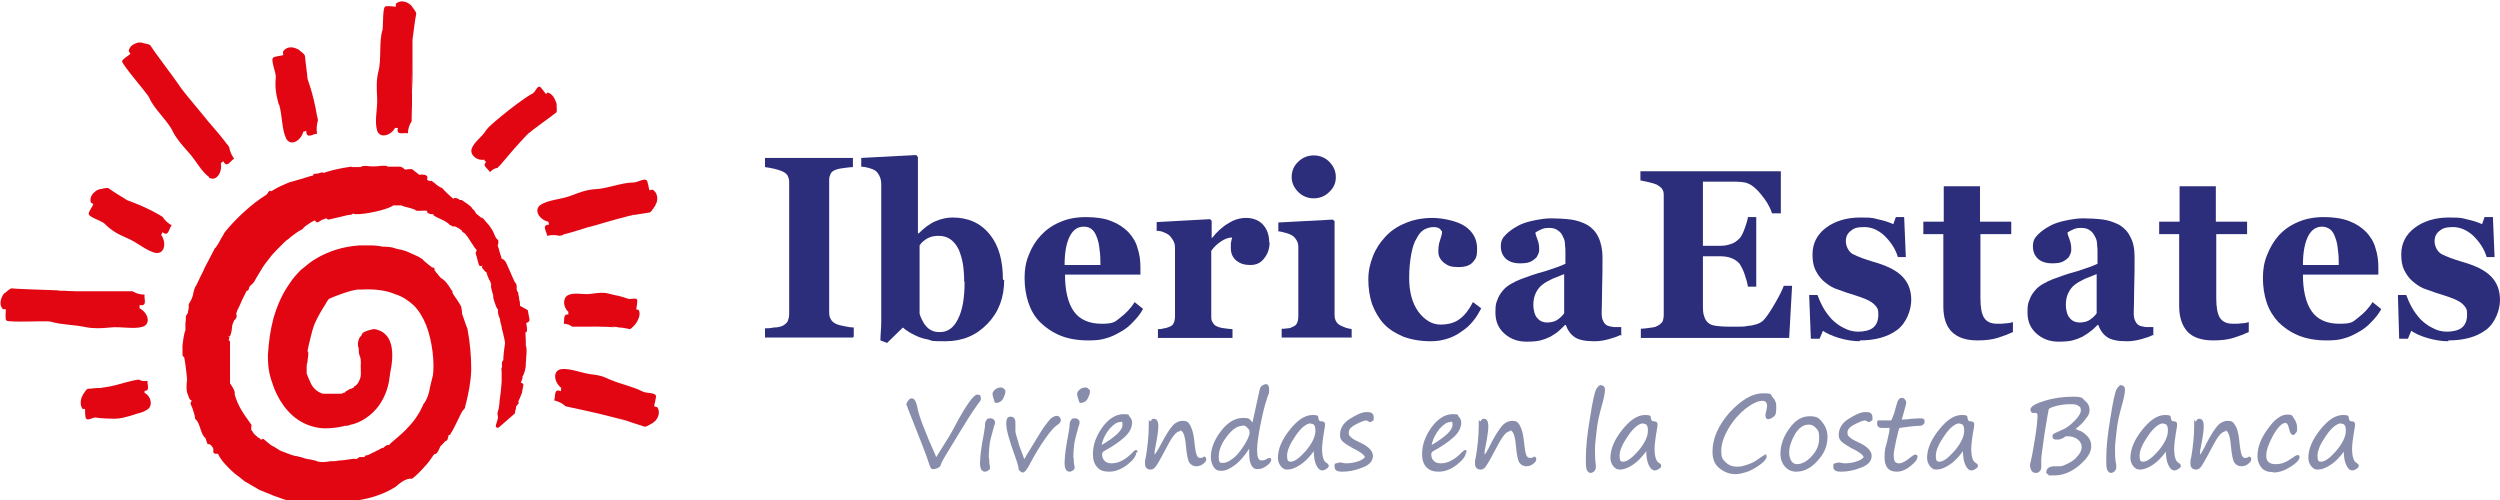 <?xml version="1.0" encoding="UTF-8"?>
<svg id="Laag_1" data-name="Laag 1" xmlns="http://www.w3.org/2000/svg" version="1.1" viewBox="0 0 600 120">
  <defs>
    <style>
      .cls-1 {
        fill: #2c2d7b;
      }

      .cls-1, .cls-2, .cls-3 {
        stroke-width: 0px;
      }

      .cls-2 {
        fill: #898dac;
      }

      .cls-3 {
        fill: #e20613;
      }
    </style>
  </defs>
  <path class="cls-1" d="M204.7,81h-21.1v-2.2c.5,0,1.2,0,2.1-.2.9,0,1.6-.2,1.9-.3.7-.3,1.1-.7,1.4-1.1.2-.5.4-1,.4-1.8v-31.7c0-.6-.1-.9-.3-1.4s-.7-.9-1.4-1.2c-.4-.2-1.1-.4-1.9-.6-.8-.2-1.6-.3-2.2-.4v-2.2h21.1v2.2c-.5,0-1.2.1-2,.2-.8.1-1.5.2-2,.4-.7.2-1.2.6-1.4,1.1-.2.5-.3.8-.3,1.5v31.6c0,.7.1,1.3.4,1.7.2.5.7.9,1.4,1.2.4.2,1,.3,1.9.5.9.2,1.6.3,2.2.3v2.2Z"/>
  <path class="cls-1" d="M241,67.2c0,4.2-1.3,7.7-4,10.5-2.7,2.8-6,4.2-10.1,4.2s-2.9-.1-4.1-.4c-1.1-.2-2.1-.5-2.9-.9-.8-.4-1.5-.7-2-1.1-.5-.3-.9-.6-1.2-.9l-3.8,3.7-1.6-.6c0-1.4.2-2.9.2-4.5,0-1.6,0-3.8,0-6.5v-26.4c0-.7-.1-1.4-.4-2-.3-.6-.6-1.1-1.1-1.4-.3-.2-.8-.4-1.5-.6-.7-.2-1.3-.3-1.8-.3v-2.1l13.2-.7.4.5v18.3h.2c1.3-1.3,2.6-2.3,4-2.9,1.4-.6,2.8-.9,4.1-.9,3.7,0,6.7,1.3,8.9,4,2.2,2.7,3.2,6.3,3.2,10.9ZM231.4,67.5c0-1.4-.1-2.8-.3-4.1-.2-1.3-.6-2.5-1-3.5-.5-1-1.1-1.8-1.9-2.4-.8-.6-1.8-.9-2.9-.9s-2,.2-2.7.6c-.7.4-1.4.9-1.9,1.7v16.4c.1.4.3.9.6,1.5.3.6.6,1.1.9,1.4.4.5.9.9,1.4,1.1.5.3,1.2.4,2,.4,1.8,0,3.3-1,4.3-3.1,1.1-2.1,1.6-5.1,1.6-8.9Z"/>
  <path class="cls-1" d="M274.3,74.2c-.6,1.1-1.4,2.1-2.3,3-.9,1-1.9,1.8-3,2.4-1.2.7-2.4,1.3-3.6,1.6-1.2.4-2.6.5-4.2.5-2.6,0-4.9-.4-6.8-1.2-1.9-.8-3.5-1.9-4.8-3.2-1.3-1.3-2.2-2.9-2.8-4.7-.6-1.8-.9-3.8-.9-5.9s.3-3.8,1-5.5c.7-1.8,1.6-3.3,2.9-4.7,1.2-1.3,2.7-2.4,4.6-3.2,1.8-.8,3.9-1.2,6.2-1.2s4.6.3,6.2,1c1.6.6,2.9,1.5,4,2.6,1,1.1,1.8,2.3,2.2,3.8.5,1.5.7,3,.7,4.6v1.8h-18.1c0,3.8.7,6.8,2.1,8.8,1.4,2,3.7,3,6.7,3s3.2-.5,4.5-1.5c1.3-1,2.5-2.2,3.4-3.7l2,1.6ZM264.1,63.5c0-1.1,0-2.3-.2-3.5-.1-1.2-.3-2.1-.6-2.9-.3-.9-.7-1.6-1.2-2-.5-.5-1.2-.7-2-.7-1.4,0-2.5.7-3.3,2.2-.8,1.5-1.3,3.8-1.3,7h8.6Z"/>
  <path class="cls-1" d="M304.7,58.2c0,1.4-.4,2.7-1.3,3.8-.8,1.1-1.9,1.6-3.3,1.6s-2.4-.3-3.3-1c-.9-.7-1.4-1.7-1.4-3.1s0-1.2.1-1.5c0-.4.2-.7.2-1-.8,0-1.7.3-2.6.9-.9.6-1.7,1.3-2.4,2.3v15.5c0,.7,0,1.2.3,1.6.2.4.5.8,1,1,.4.2,1,.4,1.9.5.9.1,1.5.2,1.9.2v2.1h-17.9v-2.1c.4,0,.9,0,1.4-.2.5,0,.8-.2,1.2-.3.6-.2,1-.5,1.2-1,.2-.4.3-1,.3-1.7v-16.4c0-.7-.2-1.3-.5-1.8-.3-.5-.7-1-1.1-1.3-.3-.2-.7-.4-1.2-.6-.5-.2-1-.3-1.6-.3v-2.1l12.8-.7.4.4v4.1h.1c1.2-1.5,2.5-2.7,3.9-3.5,1.4-.9,2.8-1.3,4.3-1.3s3,.5,4,1.6c1,1.1,1.5,2.5,1.5,4.2Z"/>
  <path class="cls-1" d="M324.5,81h-16.9v-2.1c.5,0,.9,0,1.4-.1.4,0,.8-.1,1.1-.3.6-.2,1-.5,1.2-1,.2-.4.3-1,.3-1.7v-16.4c0-.7-.1-1.2-.4-1.7-.3-.5-.6-.9-1.1-1.2-.3-.2-.8-.4-1.5-.6-.6-.2-1.2-.3-1.8-.4v-2.1l13.1-.7.4.4v22.4c0,.7.1,1.2.4,1.7.3.5.7.8,1.2,1,.4.2.7.3,1.2.5.4.1.9.2,1.3.3v2.1ZM320.6,42.5c0,1.4-.5,2.6-1.6,3.6-1,1-2.3,1.5-3.7,1.5s-2.7-.5-3.7-1.5c-1-1-1.6-2.2-1.6-3.6s.5-2.7,1.6-3.7c1-1,2.3-1.5,3.7-1.5s2.7.5,3.7,1.5c1,1,1.6,2.2,1.6,3.7Z"/>
  <path class="cls-1" d="M343.4,81.9c-2.5,0-4.7-.4-6.6-1.1-1.9-.8-3.5-1.8-4.7-3.1-1.2-1.3-2.1-2.9-2.8-4.7-.6-1.8-.9-3.8-.9-5.9s.4-3.8,1.1-5.6c.7-1.8,1.7-3.3,3-4.7,1.3-1.4,2.9-2.5,4.9-3.3,1.9-.8,4.1-1.2,6.4-1.2s5.9.7,7.8,2c1.9,1.3,2.9,3.1,2.9,5.3s-.3,2.4-1,3.3c-.7.8-1.8,1.2-3.5,1.2s-2.5-.3-3.4-1c-.9-.7-1.4-1.6-1.4-2.7s.1-1.8.4-2.7c.3-.9.5-1.6.5-2.1-.2-.3-.4-.6-.7-.8-.3-.2-.8-.3-1.4-.3s-1.5.2-2.2.6c-.7.4-1.3,1.1-1.8,2.1-.6.9-1,2.2-1.3,3.8-.3,1.6-.5,3.5-.5,5.7,0,3.3.7,6,2.2,8.1,1.5,2,3.3,3.1,5.3,3.1s3.6-.5,4.7-1.4c1.2-.9,2.2-2.2,3.1-4l2,1.5c-.6,1.1-1.2,2.2-2,3.1-.8,1-1.7,1.8-2.8,2.5-1.1.8-2.3,1.4-3.4,1.7-1.2.4-2.5.6-4,.6Z"/>
  <path class="cls-1" d="M388.9,80.4c-.8.4-1.7.7-2.8,1-1.1.3-2.2.5-3.4.5-2.2,0-3.8-.3-4.8-1-1-.7-1.7-1.7-2.1-2.9h-.2c-.6.6-1.2,1.2-1.7,1.6-.6.5-1.2.8-1.8,1.2-.8.4-1.6.7-2.4.9-.8.2-1.9.3-3.3.3-2.1,0-3.8-.6-5.3-1.9-1.5-1.3-2.2-3-2.2-5.1s.2-2.3.5-3.1c.3-.9.8-1.6,1.4-2.3.5-.6,1.2-1.1,1.9-1.5.7-.4,1.5-.8,2.3-1.1,1.6-.6,3.5-1.3,5.8-1.9,2.2-.7,3.9-1.3,4.9-1.8v-2.7c0-.5,0-1.1-.1-1.9,0-.8-.2-1.4-.5-1.9-.2-.6-.6-1.1-1.2-1.5-.5-.4-1.2-.6-2.1-.6s-1.4.1-2,.4c-.5.2-1,.5-1.3.7,0,.4.2.9.5,1.7.3.8.4,1.5.4,2.2s0,.7-.2,1.2c-.2.5-.4.9-.7,1.1-.4.4-.9.7-1.4.9-.5.2-1.3.3-2.3.3-1.5,0-2.6-.4-3.4-1.1-.8-.8-1.2-1.7-1.2-3s.4-2,1.2-2.8c.8-.8,1.8-1.5,2.9-2.1,1.1-.6,2.4-1,3.9-1.3,1.5-.3,2.8-.5,4.1-.5s3.3.1,4.8.3c1.4.2,2.8.7,3.9,1.3,1.1.7,2,1.6,2.6,2.9.6,1.2,1,2.9,1,4.9s0,4.6-.1,7.6c0,2.9-.1,4.8-.1,5.7s.1,1.5.4,2c.2.5.6.9,1.1,1.1.3.1.8.2,1.4.3.7,0,1.2,0,1.8,0v2.1ZM375.6,65.7c-1,.4-2,.8-3,1.2-1,.5-1.8.9-2.4,1.4-.7.5-1.2,1.2-1.6,2-.4.8-.6,1.8-.6,2.9s.3,2.5,1,3.2c.6.7,1.4,1,2.3,1s1.8-.2,2.4-.6c.6-.4,1.2-.9,1.7-1.6v-9.6Z"/>
  <path class="cls-1" d="M427.3,51.2h-2c-.5-1.5-1.4-3.1-2.7-4.6-1.3-1.6-2.5-2.5-3.8-2.8-.5-.1-1.3-.2-2.2-.2-1,0-1.7,0-2.4,0h-5.5v15.4h3.9c1,0,1.9-.1,2.7-.4.8-.2,1.5-.7,2.2-1.4.4-.4.8-1.2,1.2-2.3.4-1.1.7-2,.8-2.8h2v16.7h-2c-.1-.8-.4-1.8-.8-3-.4-1.2-.9-2-1.2-2.5-.6-.7-1.3-1.1-2.1-1.4-.8-.3-1.7-.4-2.8-.4h-3.9v11.5c0,1.2,0,2.2.3,2.9.2.7.5,1.2,1,1.6.4.4,1.1.6,1.8.7.8.1,1.8.2,3.2.2s1.4,0,2.2,0c.9,0,1.6,0,2.3-.2.7,0,1.5-.2,2.1-.4.7-.2,1.1-.5,1.5-.8.9-.9,1.8-2.3,2.9-4.2,1.1-1.9,1.8-3.3,2.1-4.2h2l-.7,12.5h-35.6v-2.2c.5,0,1.2-.1,2-.2.9-.1,1.5-.2,1.8-.4.7-.3,1.1-.7,1.4-1.1.2-.5.3-1,.3-1.8v-28.2c0-.7,0-1.2-.3-1.7-.2-.4-.7-.8-1.4-1.2-.5-.2-1.1-.4-2-.6-.8-.2-1.5-.3-1.9-.4v-2.2h33.7v10.2Z"/>
  <path class="cls-1" d="M446.4,81.9c-1.7,0-3.4-.3-5.1-.8-1.6-.5-2.9-1.1-3.8-1.7l-.8,1.9h-2.1l-.4-10.5h2c.3.8.7,1.8,1.3,2.9.6,1.1,1.3,2,2.1,2.9.8.8,1.8,1.6,2.9,2.1,1.1.6,2.2.9,3.5.9s2.8-.3,3.6-1c.8-.7,1.2-1.7,1.2-3.1s-.2-1.4-.5-1.9c-.4-.5-.8-.9-1.5-1.3-.7-.4-1.5-.7-2.3-1-.8-.3-1.9-.6-3.1-1-1.2-.4-2.3-.8-3.1-1.1-.9-.4-1.8-1-2.7-1.8-.8-.7-1.4-1.6-1.9-2.6-.5-1-.7-2.3-.7-3.7,0-2.7,1.1-4.8,3.2-6.4,2.1-1.6,4.9-2.5,8.3-2.5s3.1.2,4.5.5c1.4.3,2.5.7,3.4,1.1l.6-1.7h2l.4,9.6h-1.9c-.6-2-1.7-3.6-3.2-5.1-1.5-1.4-3.1-2.1-4.9-2.1s-2.5.3-3.2.9c-.8.6-1.2,1.4-1.2,2.5s.6,2.5,1.7,3.1c1.2.6,2.8,1.2,4.8,1.8,3.2.9,5.5,2,7,3.5,1.5,1.5,2.2,3.4,2.2,5.7s-1.1,5.5-3.4,7.2c-2.3,1.7-5.3,2.5-9,2.5Z"/>
  <path class="cls-1" d="M483.1,79.7c-1.1.5-2.4,1-3.7,1.4-1.3.4-2.9.6-4.8.6-2.8,0-4.8-.7-6.2-2.1-1.4-1.4-2-3.5-2-6.1v-17.3h-4.8v-3h4.9v-8.5h8.7v8.5h7.5v3h-7.4v15.4c0,2.2.3,3.8.9,4.7.6.9,1.6,1.4,3.1,1.4s1.2,0,2-.1c.9,0,1.5-.2,1.8-.3v2.4Z"/>
  <path class="cls-1" d="M516.7,80.4c-.8.4-1.7.7-2.8,1-1.1.3-2.2.5-3.4.5-2.2,0-3.8-.3-4.8-1-1-.7-1.7-1.7-2.1-2.9h-.2c-.6.6-1.2,1.2-1.8,1.6-.6.5-1.2.8-1.8,1.2-.8.4-1.6.7-2.4.9-.8.2-1.9.3-3.3.3-2.1,0-3.8-.6-5.3-1.9-1.5-1.3-2.2-3-2.2-5.1s.2-2.3.5-3.1c.3-.9.8-1.6,1.4-2.3.5-.6,1.2-1.1,1.9-1.5.7-.4,1.5-.8,2.3-1.1,1.6-.6,3.5-1.3,5.8-1.9,2.2-.7,3.9-1.3,4.9-1.8v-2.7c0-.5,0-1.1-.1-1.9,0-.8-.2-1.4-.5-1.9-.3-.6-.6-1.1-1.2-1.5-.5-.4-1.2-.6-2.1-.6s-1.4.1-2,.4c-.5.2-1,.5-1.3.7,0,.4.2.9.5,1.7.3.8.4,1.5.4,2.2s0,.7-.2,1.2c-.2.5-.4.9-.7,1.1-.4.4-.9.7-1.4.9-.5.2-1.3.3-2.3.3-1.5,0-2.6-.4-3.4-1.1-.8-.8-1.2-1.7-1.2-3s.4-2,1.2-2.8c.8-.8,1.8-1.5,2.9-2.1,1.1-.6,2.4-1,3.9-1.3,1.5-.3,2.8-.5,4.1-.5s3.3.1,4.8.3c1.4.2,2.7.7,3.9,1.3,1.1.7,2,1.6,2.6,2.9.7,1.2,1,2.9,1,4.9s0,4.6-.1,7.6c0,2.9-.1,4.8-.1,5.7s.1,1.5.4,2c.2.5.6.9,1.1,1.1.3.1.8.2,1.4.3.7,0,1.2,0,1.8,0v2.1ZM503.4,65.7c-1,.4-2,.8-3,1.2-1,.5-1.8.9-2.4,1.4-.7.5-1.2,1.2-1.6,2-.4.8-.6,1.8-.6,2.9s.3,2.5,1,3.2c.6.7,1.4,1,2.3,1s1.8-.2,2.4-.6c.6-.4,1.2-.9,1.7-1.6v-9.6Z"/>
  <path class="cls-1" d="M539.7,79.7c-1.1.5-2.4,1-3.7,1.4-1.3.4-2.9.6-4.8.6-2.8,0-4.9-.7-6.2-2.1-1.3-1.4-2-3.5-2-6.1v-17.3h-4.8v-3h4.9v-8.5h8.7v8.5h7.5v3h-7.4v15.4c0,2.2.3,3.8.9,4.7.6.9,1.6,1.4,3.1,1.4s1.2,0,2-.1c.9,0,1.5-.2,1.8-.3v2.4Z"/>
  <path class="cls-1" d="M571.5,74.2c-.6,1.1-1.4,2.1-2.3,3-.9,1-1.9,1.8-3,2.4-1.2.7-2.4,1.3-3.6,1.6-1.2.4-2.6.5-4.2.5-2.6,0-4.9-.4-6.8-1.2-1.9-.8-3.5-1.9-4.8-3.2-1.2-1.3-2.2-2.9-2.8-4.7-.6-1.8-.9-3.8-.9-5.9s.3-3.8,1-5.5c.7-1.8,1.6-3.3,2.8-4.7,1.2-1.3,2.7-2.4,4.6-3.2,1.8-.8,3.9-1.2,6.2-1.2s4.5.3,6.2,1c1.6.6,2.9,1.5,4,2.6,1,1.1,1.8,2.3,2.2,3.8.5,1.5.7,3,.7,4.6v1.8h-18.1c0,3.8.7,6.8,2.1,8.8,1.4,2,3.6,3,6.7,3s3.2-.5,4.5-1.5c1.3-1,2.5-2.2,3.4-3.7l2,1.6ZM561.3,63.5c0-1.1,0-2.3-.2-3.5-.1-1.2-.3-2.1-.6-2.9-.3-.9-.7-1.6-1.2-2s-1.2-.7-2-.7c-1.4,0-2.5.7-3.3,2.2-.8,1.5-1.3,3.8-1.3,7h8.6Z"/>
  <path class="cls-1" d="M587.6,81.9c-1.7,0-3.4-.3-5.1-.8-1.7-.5-2.9-1.1-3.8-1.7l-.8,1.9h-2.1l-.3-10.5h2c.3.8.7,1.8,1.3,2.9.6,1.1,1.3,2,2.1,2.9.8.8,1.8,1.6,2.9,2.1,1.1.6,2.2.9,3.5.9s2.8-.3,3.6-1c.8-.7,1.2-1.7,1.2-3.1s-.2-1.4-.5-1.9c-.4-.5-.8-.9-1.5-1.3-.7-.4-1.5-.7-2.3-1-.8-.3-1.9-.6-3.1-1-1.2-.4-2.3-.8-3.1-1.1-.9-.4-1.8-1-2.7-1.8-.8-.7-1.4-1.6-1.9-2.6-.5-1-.7-2.3-.7-3.7,0-2.7,1.1-4.8,3.2-6.4,2.1-1.6,4.9-2.5,8.3-2.5s3.1.2,4.5.5c1.4.3,2.5.7,3.4,1.1l.6-1.7h2l.4,9.6h-1.9c-.6-2-1.7-3.6-3.2-5.1-1.5-1.4-3.2-2.1-4.9-2.1s-2.5.3-3.2.9c-.8.6-1.2,1.4-1.2,2.5s.6,2.5,1.7,3.1c1.2.6,2.8,1.2,4.8,1.8,3.2.9,5.5,2,7,3.5,1.5,1.5,2.2,3.4,2.2,5.7s-1.1,5.5-3.4,7.2c-2.3,1.7-5.3,2.5-9,2.5Z"/>
  <g>
    <path class="cls-3" d="M125,73.5c0,0-.1,0-.2-.1,0-.5,0-1.1-.2-1.5,0-.3,0-.6-.2-1.2v-.4c-.3-.4-.4-.7-.4-.8,0,0,0-.2,0-.4,0-.1,0-.3,0-.5,0-.2-.1-.4-.2-.6,0,0-.1-.2-.2-.2-.2-.4-.9-1.9-1.3-2.9-.4-.9-.7-1.6-.9-2-.4-.6-.7-.7-1-.8,0-.1-.2-.8-.4-1.3-.2-.8-.4-1.5-.6-2,.1,0,.2-.2.2-.4,0,0,0-.1,0-.2,0,0,0,0,0,0,0,0,0-.1,0-.2,0,0,0-.1,0-.2,0,0,0-.1-.1-.2-.5-.5-.6-.7-.8-1.2-.2-.5-.4-1.1-1.3-2.3-.3-.3-.5-.6-.8-.9-.4-.5-.7-1-1.2-1-.1-.1-.4-.4-.7-.6-.2-.2-.4-.3-.5-.4,0-.2-.2-.4-.4-.7-.1-.1-.3-.3-.5-.5,0-.2-.5-.7-2.5-2-.1,0-.3,0-.4,0-.5-.4-1.2-.7-1.6-.3-.9-.7-2.3-2.1-2.6-2.5,0,0,0,0-.2-.1-.8-.4-1.2-.7-1.5-1-.3-.2-.5-.4-.9-.7,0,0,0,0-.1,0-.3,0-.5,0-.6,0-.3-.2-.4-.3-.4-.3,0,0,0,0,0-.1,0-.1.2-.4,0-.7-.2-.3-.6-.4-1.5-.4-.1,0-.2,0-.3.1-.4-.3-.9-.7-1.3-1-.3-.2-.5-.4-.5-.4,0,0-.2,0-.3,0h-.3c-.3,0-.6,0-.7.1-.3,0-.5-.1-.6-.1-.1-.3-.4-.4-.9-.6-.6,0-1,0-1.4,0-.4,0-.9,0-1.7,0,0,0,0,0,0,0,0-.1-.2-.2-.3-.2-.2,0-.4,0-.5,0h-.5c-.3,0-.6,0-1,.1,0,0-.2,0-.3,0-.8.1-1.3,0-1.8,0-.7-.1-1.4-.2-2.1.2-.3,0-.7,0-1.1,0-.2,0-.6,0-.8,0,0,0,0,0,0,0-.1,0-.2-.1-.4-.1-.6.1-1.2.2-1.8.3-1.6.3-3,.6-4.7,1.2-.2-.2-.6-.1-.9,0-.2.1-.6.2-1.2.2-.2,0-.3,0-.4.2,0,0,0,.1,0,.2l-.8.2c-.4.1-.9.3-1.3.4-.9.3-1.8.5-2.7.8-1,.2-2,.7-2.9,1.1-.9.4-1.7.9-2.4,1.3h0c0,0-.2-.1-.3-.1h0c-.1,0-.2,0-.3.2,0,0-.2.2-.3.4l-.2.3c-3.8,2.3-7.9,6.3-10.1,9.1-.2.3-.4.8-.7,1.2-.4.8-.9,1.7-1.5,2.5,0,0-.2.1-.2.2-.5.9-.9,1.8-1.4,2.7-.3.6-.6,1.1-.9,1.7-.3.7-.6,1.4-1,2.1-.4.8-.7,1.5-1.1,2.3-.2.2-.4.6-.7,1.8-.1,1-.7,2.1-1,2.5,0,0-.1.2-.1.3v.8c-.1.3-.1.6-.1.7,0,0,0,0,0,0,0,0,0,0-.1.1,0,.1,0,.2,0,.4h0c0,0-.4.6-.4.6,0,0-.1.2-.1.3s0,.3,0,.5c0,.3,0,.6-.1,1,0,.8,0,1.4,0,1.8-.4.8-.6,2.9-.7,3.6,0,.9,0,1.6,0,2.1,0,.2,0,.4.2.6,0,0,.1,0,.2.1.3,1.3.7,5,.7,5.5,0,0-.3,1.6,0,3,.1.3.2.6.3.8.2.6.4,1.1.8,1.1,0,0,0,.1,0,.2,0,0-.1,0-.2.2-.1.2,0,.4,0,.5,0,0,0,0,0,.1.4.7,1,2.7,1,3.1,0,.2,0,.4.2.5.4.2.9,1.5,1.1,2.2.4,1.3.8,2,1.2,2.2l.4,1.2c0,.1.1.2.2.3.1,0,.2,0,.3,0,0,0,.4.1.8.7.3.5.2.6.2.7,0,.1,0,.3,0,.5,0,.2.2.3.4.4h.7c.6,1.3,1.5,2.3,2.5,3.3l.7.7c.5.5,1.1,1,1.7,1.4l1.5,1.2,3.6,2.1,2.5,1c1.1.5,2.2.8,3.2,1.2.6.2,1.2.3,1.8.6,2.8.4,6.2.4,9.8.3h.6c.4,0,.7-.2,1.1-.2.3,0,.6-.1.8-.2.5,0,1.1,0,1.7,0,4.1-.3,8.1-1.5,11.2-3.5,1.5-1.4,2.7-1.9,3.4-1.9.2,0,.4,0,.5,0,1.3-1,2.2-2,3-2.9.8-.8,1.5-1.8,2.3-3,0,0,0,0,.1,0,.1,0,.5,0,.9-.8.2-.4.4-.9.5-1.1.2-.2.5-.5.8-.8.2-.2.3-.4.5-.5.2,0,.3-.1.4-.3l.3-1.1c.2,0,.3,0,.4-.2.4-.6.8-1.4,1.2-2.2.2-.4.4-.8.6-1.2.4-.8,1-2.3,1.5-2.6,0,0,.1-.2.2-.3,0-.4.2-.8.3-1.3.5-2.1,1.1-4.7,1.2-7.9,0-3.2-.3-6.6-.9-9.7,0,0,0,0,0-.1-.2-.4-.4-1-.6-1.6l-.7-2c0-.2,0-.7-.2-1.6,0,0,0,0,0-.1-.3-.6-.7-1.2-1.1-1.8-.4-.5-.7-1-1-1.5,0-.1,0-.3,0-.4-.3-.3-.5-.7-.7-1-.2-.3-.3-.5-.5-.7-.4-.6-.9-1.1-1.6-1.5l-.7-.8s0,0,0-.1c-.3-.2-.5-.5-.6-.7,0,0-.1-.1-.2-.2,0-.1,0-.2,0-.4,0-.2-.3-.3-.4-.3,0,0,0,0-.1,0-.2,0-.5-.4-.7-.5l-.4-.3c-.6-.5-1.3-1.1-1.3-1.2,0,0-.3-.2-.8-.5-.5-.3-1.4-.6-2.4-1.1-.8-.4-1.6-.6-2.6-.8-.4-.1-.9-.2-1.4-.4-.6-.1-1.1-.2-1.7-.2h-.7c-.9-.2-1.8-.3-2.7-.3-1,0-2,0-2.9,0-3.9.3-7.2,1.3-10.4,3.2-1.1.6-2.1,1.5-3.1,2.3l-.4.3c-1,1-2.1,2.2-2.9,3.5-1.7,2.4-2.9,5.2-3.8,8.3-.7,2.7-1.1,5.5-1.3,8.7,0,3.5.4,5,1.5,8,.9,2.2,2.9,6.2,7,8.3,1.6.8,3.5,1.3,5.3,1.3,1.5,0,3-.2,4.3-.5.1,0,.2,0,.3-.1,0,0,.1,0,.1,0h.1c.3,0,.7,0,1-.2,2.7-.5,5.3-2.3,7-4.6,1.2-1.7,2.1-3.7,2.5-6.1,0-.5.2-1,.2-1.5.1-1,2.5-9.6-3.6-10.8-.5-.1-2.5.5-2.9.9,0,0,0,0,0,0-.2,0-.3.7-.5.8-.4.2-.6,1.1-.7,1.6,0,.5,0,.9.2,1.3,0,.6,0,1.3.2,1.7.1.3.3.7.3,1.5,0,.2,0,.5,0,.8-.1.2,0,.5,0,.7v.2c0,0,0-1.6,0-1.5,0,.3,0,2,0,2.4,0,0,.2,1.3-.8,2.7l-.2.2c0,0-.2.2-.3.3-.2,0-.4.3-.5.5,0,0,0,.1,0,0-.2,0-.3.1-.5.2-.2,0-.5.1-.7.3-.1,0-.2.1-.3.2-.3,0-.4.3-.5.4,0,0,0,0,0,0h0s0,0,0,0c-.2,0-.4.1-.6.2-.1,0-.2.1-.3.1-.1,0-.4,0-.5,0-.3,0-.6,0-.8,0-.1,0-.3,0-.4,0-.1,0-.3,0-.5,0-.3,0-.6,0-1,0-.5,0-1,0-1.2,0-.7-.2-1.4-.6-2-1.2-.7-.7-.9-1.3-1.3-2.2-.2-.4-.4-.9-.6-1.5,0-.4,0-.8,0-1.3,0-.5,0,.6,0,0,0-.5,0-.9.2-1.4,0-.6.2-1.3.2-2.2,0-.1,0-.3-.2-.4.1-.5.2-1,.3-1.5.4-1.5.7-3.1,1.2-4.5.7-2,2.6-5,2.7-5.1.2-.4.6-1.1,1-1.5.1,0,.3-.1.7-.3,1.3-.5,3.9-1.6,6.1-1.9.3,0,.7,0,1,0,3-.2,6,.2,8,1.1,1.7.5,3.2,1.5,4.5,2.7,1.2,1.2,2.2,2.8,3,4.8.7,1.8,1.2,3.9,1.5,6.2.3,2.4.3,4.5.1,5.8-.1.3-.2.9-.5,2-.2.7-.3,1.4-.4,1.9-.3,1-.6,2.1-1.4,3,0,0,0,0,0,.1-.9,2-2.1,3.9-3.8,5.6-.4.5-.9.9-1.3,1.3-.3.3-.7.6-1,.9-.2.2-.5.4-.7.6-.5.4-1,.8-1.4,1.3,0,0-.2,0-.3,0-.5.1-.7.3-.9.5,0,0-.1.1-.2.2,0,0-.1,0-.2,0-.2,0-.4.2-.6.3-.2,0-.3.2-.5.3h-.2c-.3.2-.6.4-.9.5-.2,0-.4.2-.6.3-.4.2-.8.4-1.1.4h0c-.1,0-.2,0-.3.1,0,0-.1.2-.1.3,0,0-.1,0-.2,0-.1,0-.3,0-.6,0,0,0,0,0,0,0-.1,0-.3,0-.4,0l-.8.5c-.5-.2-1.2,0-2,.1-.7.1-1.4.2-1.6.2,0,0-.1,0-.2,0-.4,0-1,.2-1.7.2h-.8c-.5.1-1,.2-1.6.2-.4,0-.8,0-1.2-.1h-.1c-.3-.2-.8-.3-1.7-.5-.8-.1-1.7-.3-2.4-.6-.3,0-.5-.1-.8-.2-.5,0-1-.2-1.4-.3l-2.4-.9c-.5-.2-.9-.5-1.4-.8-.3-.2-.6-.4-.9-.5-.5-.3-.9-.7-1.3-1-.2-.2-.5-.4-.7-.6,0,0-.2-.1-.4,0,0,0-.2,0-.2.2l-.2-.2c0-.1-.2-.2-.4-.3-.4-.3-1.2-.9-1.5-1.5,0,0,0,0,0-.1l-.3-.3c0-.2,0-.3,0-.5,0,0,0-.3,0-.3.1-.2.1-.4,0-.5l-.5-.7c-1.5-2.1-2.7-3.8-3.5-6.6h0c.3-.6-.8-2.2-1.1-2.6,0-.4,0-1.8,0-2.6,0-.3,0-5.3,0-7.3,0-.1,0-.2-.1-.3,0,0-.1-.1-.2-.1,0,0,0,0,0,0,0-.3.1-.5.2-.8l-.4-.2h.5c.2-.5.4-1,.5-2.3,0,0,0-.5.5-1.5.4-.3.7-.9.6-1.2,0,0,0-.2-.1-.3,0-.2,0-.3.1-.4,0-.2.1-.3.2-.6.3-.6.7-1.4,1.1-2.4l1.1-2.2c.2,0,.4-.1.5-.4.1-.6.3-.8.6-1,.3-.3.7-.6,1.1-1.5.4-.7.8-1.3,1.2-2,.3-.5.6-1,.9-1.4.3-.4.7-.9,1-1.3.5-.7,1.1-1.4,1.7-2,.3-.3.7-.7,1-1,.7-.7,1.3-1.4,2.1-1.9.2-.2.5-.4.7-.6.8-.6,1.6-1.2,2.4-1.6,0,0,.1,0,.2-.1.3-.4.7-.8,1.4-1.2l.3-.2c.2-.1.4-.3.6-.4l.7-.3.2.3c.1.2.4.2.6.1l1-.6h0c.1,0,.4,0,.5-.2.1,0,.3,0,.4-.1,0,0,0,0,.1,0,0,0,0,0,0,0,0,.2.3.3.5.3l2.6-.6c.9-.2,1.9-.5,2.2-.5,0,0,0,0,0,0,.6,0,.9-.2,1.1-.4,0,0,0,0,0,0,0,0,0,0,0,0,0,.1.2.2.4.2.3,0,.7,0,1,0,3-.2,7.2-1.3,8.2-2.1.4,0,.7,0,1,0h.5c.1,0,.2,0,.4,0,.7.3,1.5.5,2,.6.8.2,1.3.4,1.5.6,0,0,.2.1.3.1s.1,0,.1,0c.2,0,.3,0,.5,0,.5,0,1.2-.1,1.8,0,0,0,0,0,0,0,0,0,0,.2,0,.2,0,.3.3.4.8.6.1,0,.3,0,.5,0h0c0,0,.1,0,.2,0,0,0,0,0,0,.1,0,.1.1.2.2.3.9.5,1.3.7,1.4.7.8.4,1.2.5,2.2,1.3,0,.2.3.3.4.3.1,0,.2,0,.3.2.1.1.3.1.4,0,.3,0,1.2.4,2,1.1,0,0,0,0,0,0,0,.2.1.3.3.4.6.2,1.5,1.8,2.1,2.7.5.8.8,1.2,1,1.4,0,0,0,0,.2.2-.1,0-.2.1-.2.2-.1.2-.2.4-.1.5,0,0,0,.1,0,.2.1.2.3.9.4,1.4.2.8.3,1.1.4,1.3.2.3.7.2.8,0,0,0,0,0,0,.1,0,0-.2.2-.1.4,0,.1,0,.2.2.3.4.6.7.8.9.9,0,0,0,0,0,0,0,0,0,.1,0,.2,0,0,0,0,0,0h0s0,0,0,0c0,0,0,0,0,0,.1.4.3.8.5,1.3,0,.2.2.4.3.5.2.6.3.9.3,1,0,0,0,0,0,0-.1.2-.2.3.5,2.6-.1.3,0,.7.6,2.4.2.5.3.7.5.8,0,.1,0,.3,0,.4,0,.5.1,1.1.5,2,0,.6.4,1.7.4,1.9,0,.4.2.9.3,1.3.2,1,.5,2,.5,2.6,0,0,0,0,0,.1,0,0,0,0,0,0-.3,1.9-.4,3.2-.4,4-.3.1-.4.4-.3,1.6-.2.2-.2.6-.1.9,0,.8,0,2.6,0,2.6-.1,1.7-.3,3.4-.5,4.6,0,.8-.2,1.5-.2,1.8,0,0-.1.5-.3,1.1,0,.4,0,.5.1.7,0,0,0,.1,0,.6-.2.7-.3,1.1-.5,1.7,0,.2,0,.4.2.5.2.1.4.1.5,0l3.8-3.3c0,0,.1-.1.1-.2v-.2c.2-.7.3-1.1.3-1.4l.5-.6c.1-.1.1-.4,0-.5,0,0,.1-.4.3-.7.2-.5.6-1.4.6-1.5,0,0,0,0,0-.1l.3-1.6c0-.1,0-.2,0-.3-.1-.2-.4-.3-.6-.3.1-.4.3-.8.4-1.1v-.4c.4-.7.8-1.7.8-3.2,0-.8.4-3.5,0-4.3,0-.3,0-.6,0-1,0-.7-.1-1.5-.1-2.1.1,0,.3-.1.3-.2.2-.4,0-1.4-.1-2.1.2,0,.5-.2.6-.3.1-.1.2-.3.2-.4l-.4-2.2c0,0,0-.2-.1-.2Z"/>
    <path class="cls-3" d="M135.1,56.3c2.5-.6,5.1-1.5,7.7-2.3-1,.3-1.7.6-1.6.6-.2,0,7-2.1,9.8-2.8.3,0,.6-.1.9-.2-.1,0-.3,0-.4,0,.3,0,.6-.1.6,0,1.3-.2,2.5-.4,3.8-.6.5-.1,1.3-1.7,1.4-1.7,0-.2.2-.5.3-.7.3-1,.2-2.4-1-3.1-.2,0-.7.2-.7.2-.2-.3-.4-2.4-.8-2.5-.6-.4-2.1.6-3.1.6-2.8,0-6.3,1.5-9.1,1.6-2,.1-3.9.8-5.7,1.5-2.5,1-5.6,1-7.5,2.3-1.7,1.2-.2,3.6,1.9,4,0,.2.2.6.2.7-2,.1-.5,1.7-.5,2.7.9-.2,1.9-.3,3,0,.2,0,.7-.2.9-.2Z"/>
    <path class="cls-3" d="M26.4,78.6c2.7-.3,5.7.5,7.9-.2,2-.7,1.2-3.4-.8-4.4,0-.2,0-.6,0-.8,2,.4,1-1.5,1.2-2.5-1,0-1.9-.2-2.9-.8-.2,0-.7,0-1,0-4.2,0-8.2,0-12.2,0-.1,0-.2,0-.3,0-1.3,0-2.7-.1-4-.2.3,0,.7,0,1,.1-.7,0-1.2,0-1.2-.1-1.3-.1-10-.3-11.3-.5-.5,0-1.7,1.3-1.8,1.2-.2.2-.3.4-.4.6-.5.9-.8,2.3.1,3.2.2,0,.7,0,.7,0,0,.4-.2,2.4.1,2.7.5.6,9.7,0,10.7.3,2.7.8,5.6.7,8.3,1.3,2,.4,3.9.3,5.9.1Z"/>
    <path class="cls-3" d="M50.1,42.6c1.8,1.1,3.3-1.2,2.9-3.4.1-.1.4-.4.6-.5.9,1.8,1.7-.2,2.6-.6-.6-.8-1-1.7-1.2-2.8-.1-.2-.4-.6-.6-.8-2.4-3.2-5.5-6.5-8.3-9.8,2.1,2.5,4.4,4.9,4.3,4.8.1.2-5.7-6.6-7.2-8.7-.1-.2-.2-.3-.3-.5,0,0,0,.1.1.2-.1-.2-.2-.3-.2-.3-.7-1.1-6.1-8.2-6.7-9.3-.3-.4-2-.5-2.1-.7-.3,0-.5,0-.7,0-1,.2-2.3.8-2.4,2.1.1.2.4.6.4.6-.2.3-2,1.3-2,1.8-.1.7,6,7.7,6.5,8.7,1,2.6,4.5,5.6,5.7,8.2.9,1.8,2.3,3.3,3.6,4.8,1.9,2,3.2,4.8,5.1,6.1ZM45.5,24.1s0,0,0-.1c0,0,0,0,0,.1Z"/>
    <path class="cls-3" d="M90.5,31.3c.6,2,3.3,1.3,4.3-.6.2,0,.6,0,.7,0-.5,2,1.4,1,2.4,1.3,0-1,.3-2,.9-2.9,0-.2,0-.7,0-1,.2-4,0-8.6,0-12.9,0,3.3.2,6.6.2,6.4,0,.2,0-8.8,0-11.4,0-.2,0-.4,0-.6,0,0,0,.2,0,.3,0-.2,0-.4,0-.4.2-1.3.6-4.9.9-6.2,0-.6-1.2-1.8-1.1-1.9-.2-.2-.4-.3-.6-.5-.9-.6-2.2-.9-3.2,0,0,.2,0,.7,0,.7-.4,0-2.3-.3-2.6,0-.6.5-.4,4.6-.6,5.6-.9,2.7-.2,7.2-1,10-.5,2-.4,4-.3,6,.2,2.8-.7,5.8,0,8Z"/>
    <path class="cls-3" d="M39.1,52.1c-.2-.1-.6-.4-.8-.5-4.9-2.8-8.1-3.5-8-3.7-1.1-.7-3.2-1.9-4.2-2.7-.5-.3-2.1.3-2.2.2-.2.1-.5.2-.7.3-.9.6-1.8,1.6-1.4,2.9.2.1.6.4.6.4-.1.4-1.3,2-1.1,2.4.1.7,3,1.6,3.7,2.2,2,2,3.6,2.7,5.4,3.5,2.5,1,4.8,3.2,7,3.6,2.1.3,2.6-2.4,1.3-4.3,0-.2.3-.5.3-.7,1.5,1.3,1.5-.9,2.2-1.6-.8-.5-1.6-1.1-2.2-2.1Z"/>
    <path class="cls-3" d="M67,25.1c.8,2.8.6,6,1.7,8.2,1.1,1.9,3.5.5,4.1-1.7.2,0,.5-.1.7-.2,0,2.1,1.6.7,2.6.7-.2-1-.1-2.1.2-3.2,0-.3-.1-.8-.2-1-1-6-2.4-9-2.3-9.1-.1-1.4-.5-3.9-.6-5.3,0-.6-1.6-1.5-1.5-1.6-.2-.1-.5-.2-.7-.3-1-.4-2.3-.4-3.1.8,0,.3.1.8.1.8-.3.2-2.3.3-2.5.7-.5.6.7,3.5.7,4.5-.3,3,.2,4.7.7,6.7Z"/>
    <path class="cls-3" d="M157.7,97.7c-.2,0-.7-.2-.7-.2,0-.4.6-2.3.4-2.6-.4-.7-2.2-.5-3.1-.9-2.5-1.3-5.4-1.8-7.9-2.9-1.8-.8-2-.9-3.9-1.2-2.7-.2-5.5-1.6-7.8-1.3-2.1.3-1.8,3.1,0,4.5,0,.2-.1.6-.1.8-1.8-.8-1.2,1.3-1.6,2.2.9.2,1.9.6,2.7,1.4.2,0,.7.2.9.2,5.5,1.2,9,1.9,14.3,3.5-1.1-.4-2.3-.7-3.5-1.1,1.9.5,3.6,1,3.6,1.1,1.2.4,2.5.8,3.7,1.2.5.1,1.9-.9,2-.9.2-.2.4-.4.6-.5.7-.8,1.2-2.1.5-3.2ZM142.6,98.7s0,0,0,0c0,0,0,0,0,0Z"/>
    <path class="cls-3" d="M151.1,79c.4,0,1.4-1.2,1.4-1.2.1-.2.3-.4.4-.6.5-.9.9-2.1.3-2.9h-.5c0-.3.4-2.2.2-2.4-.3-.5-1.6,0-2.2-.2-1.8-.7-2.6-.7-4.5-1.2-1.3-.4-2.8-.2-4.2,0-2,.3-4-.4-5.6.3-1.5.7-1.2,3.1,0,4,0,.2,0,.5,0,.7-1.3-.3-.9,1.4-1.1,2.2.7,0,1.4.2,2,.7.2,0,.5,0,.7,0,4,0,6.5-.1,10.4.2-.5,0-1.2-.1-1.8-.2,1,0,1.9.1,1.9.2.9,0,1.8.2,2.7.4Z"/>
    <path class="cls-3" d="M116.2,38.4c.1.1.3.4.5.5-1.1.8.4,1.6.9,2.4.5-.5,1-.9,1.8-1,.1-.1.3-.4.5-.5,2.7-3.1,4.2-5.1,7-7.8-.4.4-.9.8-1.3,1.2.7-.7,1.3-1.3,1.4-1.3.6-.6,5.8-4.3,6.5-4.9.3-.3,0-1.8.1-1.9,0-.2-.1-.5-.2-.7-.3-.9-1-2-2-2.2-.1.1-.3.4-.3.4-.3-.2-1.3-1.8-1.6-1.8-.6-.1-1,1.2-1.6,1.6-1.7.9-2.3,1.5-3.9,2.6-1.1.8-6.5,5-7.3,6.2-1,1.7-2.9,2.8-3.5,4.5-.5,1.6,1.5,3,3,2.6Z"/>
    <path class="cls-3" d="M34.7,94.5c0-.2,0-.5,0-.7,1.4,0,.6-1.5.7-2.4-.7.1-1.4.1-2.1-.3-.2,0-.5.1-.7.1-3.9.8-4.8,1.5-8.7,1.9.5,0,1.1-.1,1.7-.2-1,.2-1.8.3-1.8.2-.9,0-1.8.2-2.7.2-.4,0-1.1,1.4-1.2,1.4,0,.2-.2.4-.3.6-.3.9-.4,2.2.3,2.9.2,0,.5-.1.5-.1,0,.3,0,2.2.3,2.4.4.5,1.5-.3,2.2-.3,1.9.3,2.7.2,4.6.3,1.4,0,2.7-.4,4.1-.8,1.9-.7,2.4-.5,3.9-1.5,1.3-1,.6-3.3-.8-3.9Z"/>
  </g>
  <g>
    <path class="cls-2" d="M217.5,97.3c0-.5.2-.8.5-1.2.2-.3.5-.5.8-.5.7,0,1.1.8,1.4,2.3.2,1.5,1.7,5.5,4.5,11.8.3-.5.6-1,1-1.6,1.6-2.5,2.7-4.3,3.4-5.7,2.7-5.1,4.6-7.7,5.4-7.7s.9.3.9,1,0,.2,0,.3c0,0-.3.5-.8,1.1-1.6,2.2-3,4.6-4.5,7-1.1,1.9-2.1,3.4-2.8,4.6-.8,1.3-1.3,2.2-1.5,2.8,0,.3-.3.6-.7.8-.4.2-.8.3-1.3.3s-.7-1-1.4-3c-.3-.9-1.4-3.7-3.3-8.5-1-2.5-1.5-3.8-1.5-3.9Z"/>
    <path class="cls-2" d="M237.4,110c0,.6,0,1.3.2,2,0,.1,0,.3,0,.4,0,.1-.1.3-.4.5-.3.2-.5.3-.8.3-.8,0-1.2-.7-1.2-2.1s.3-3.8.9-6.9c.2-1.1.3-1.8.3-2,0-.5,0-.9.3-1.3.2-.4.4-.5.8-.5s.7,0,1,.3c.2.2.3.4.3.6s0,.5-.2.9c-.6,2.1-1,3.6-1.1,4.5-.1.9-.2,2-.2,3.2ZM239,96.7c-.2,0-.3-.2-.4-.5,0-.1,0-.2-.1-.4-.2-.5-.3-1-.3-1.3s.2-.6.6-1c.4-.3.8-.5,1.3-.5s.5,0,.8.3c.3.2.4.4.4.5,0,.3,0,.7-.3,1.3-.2.6-.5,1-.9,1.3-.4.2-.7.3-1,.3Z"/>
    <path class="cls-2" d="M244.5,112.8c0-.5-.3-1.7-1-3.6-1.3-3.6-2-6.1-2-7.5s.4-1.7,1.1-1.7,1.1.5,1.1,1.5,0,1.4,0,1.9c0,.4.2,1.2.6,2.4.3,1.2.7,2.2,1.1,3.2.2.5.3.9.4,1.2.2-.3.4-.6.6-1,1.4-2.3,2.5-4.1,3.3-5.4.8-1.3,1.5-2.2,2-2.8.5-.6.9-.9,1.2-1,.2-.1.5-.2.7-.2s.6.1.7.3c.2.2.3.5.3.8s-.3.8-1,1.2c-.6.4-1.5,1.4-2.7,3.1-1.2,1.7-2.5,3.8-3.8,6.3-.7,1.3-1.2,1.9-1.6,1.9s-.7-.3-1.1-.8Z"/>
    <path class="cls-2" d="M257.7,110c0,.6,0,1.3.2,2,0,.1,0,.3,0,.4,0,.1-.1.3-.4.5-.3.2-.5.3-.8.3-.8,0-1.2-.7-1.2-2.1s.3-3.8.9-6.9c.2-1.1.3-1.8.3-2,0-.5,0-.9.3-1.3.2-.4.4-.5.8-.5s.7,0,1,.3c.2.2.3.4.3.6s0,.5-.2.9c-.6,2.1-1,3.6-1.1,4.5-.1.9-.2,2-.2,3.2ZM259.3,96.7c-.2,0-.3-.2-.4-.5,0-.1,0-.2-.1-.4-.2-.5-.3-1-.3-1.3s.2-.6.6-1c.4-.3.8-.5,1.3-.5s.5,0,.8.3c.3.2.4.4.4.5,0,.3,0,.7-.3,1.3-.2.6-.5,1-.9,1.3-.4.2-.7.3-1,.3Z"/>
    <path class="cls-2" d="M272.7,108.6c0,.8-.7,1.8-2.1,2.9-1.4,1.1-2.9,1.7-4.4,1.7s-2.3-.4-2.9-1.1c-.7-.8-1-1.8-1-3.1,0-2.3.8-4.4,2.3-6.5,1.5-2,3.2-3.1,5-3.1s1.1.2,1.5.6c.4.4.6.9.6,1.4,0,1.2-.6,2.4-1.8,3.5-1.2,1.1-2.8,2.2-4.8,3.3-.4.2-.6.5-.6.8,0,.7.2,1.2.6,1.6.4.4.9.6,1.7.6,1.7,0,3.4-.9,5.2-2.8.3-.3.5-.4.6-.4.3,0,.4.2.4.6ZM264.4,106.8c3.4-2,5-3.6,5-4.8s-.2-.7-.6-.7c-.7,0-1.5.5-2.5,1.6-.9,1.1-1.6,2.4-1.9,3.9Z"/>
    <path class="cls-2" d="M283.2,103.5c-.4,0-.9.3-1.3.8-.5.5-1.2,1.7-2.2,3.6-1.3,2.5-2.2,4-2.5,4.3-.4.4-.7.5-1,.5-.9,0-1.4-.5-1.4-1.4s0-.9.2-1.6c.4-2.4.7-4.9.7-7.6s.1-.6.4-1c.3-.4.5-.6.7-.6.4,0,.7.1.9.4.2.3.3.8.3,1.5s-.2,2.4-.7,4.9c-.2.8-.2,1.3-.2,1.6s0,.2,0,.2c.1,0,.7-.9,1.7-2.8,1-1.9,1.9-3.3,2.6-4.1.7-.8,1.6-1.2,2.5-1.2s1.3.3,1.7,1c.4.7.8,1.8,1,3.5.2,2,.4,3.2.6,3.7s.5.7.8.7.6,0,.9-.3c0,0,.1,0,.1,0,.3,0,.5.2.5.6s-.2.7-.7,1.1c-.5.4-1,.6-1.7.6s-1.2-.3-1.6-.8c-.4-.5-.7-2-.9-4.3-.2-2.3-.7-3.5-1.4-3.5Z"/>
    <path class="cls-2" d="M299.8,107.7c-1.1,1.7-2.2,3-3.4,3.9-1.2.9-2.3,1.4-3.3,1.4s-1.4-.3-1.8-.9c-.4-.6-.7-1.4-.7-2.4,0-2,.8-4.1,2.4-6.2s3.4-3.2,5.3-3.2,1.6.4,2.3,1.1l1.7-7.8c.1-.5.3-.9.7-1.1.3-.2.6-.3.8-.3.6,0,.8.5.8,1.5s-.2.8-.5,1.9c-.6,1.7-1.1,3.9-1.6,6.4-.5,2.5-.8,4.6-.8,6.1s.3,2.4,1,2.4.9-.1,1.4-.4c.2-.1.4-.2.6-.2.3,0,.4.2.4.5s-.4.9-1.1,1.4c-.7.5-1.4.8-2.2.8-1.3,0-2-1.3-2-3.8s0-.9,0-1.3ZM298.2,102.2c-1.3,0-2.5.9-3.8,2.6-1.3,1.7-1.9,3.3-1.9,4.8s.3,1.5,1,1.5,1.4-.3,2.3-1c.9-.6,1.8-1.7,2.7-3.1.9-1.4,1.4-2.5,1.4-3.2s-.2-.7-.5-1.1c-.3-.4-.7-.6-1.2-.6Z"/>
    <path class="cls-2" d="M315.3,108.3c-1.1,1.5-2.2,2.6-3.3,3.3-1.1.7-2.1,1.1-3,1.1s-1.1-.3-1.6-.8c-.4-.5-.7-1.2-.7-2,0-2.1.9-4.3,2.8-6.7,1.9-2.4,3.7-3.6,5.5-3.6s1.2.4,1.5,1.1c.1.3.3.4.5.4.6,0,1,.2,1,.7s0,.6-.1,1c-.4,2.3-.6,4-.6,4.9,0,1.9.4,3.1,1.1,3.4.3.2.5.4.5.7s-.2.5-.5.7c-.3.2-.7.4-1,.4-.6,0-1.1-.4-1.5-1.3-.4-.8-.6-2-.6-3.6ZM314.6,101.6c-1,0-2.3,1-3.6,2.9-1.4,2-2.1,3.6-2.1,4.9s.3,1.4.9,1.4c.9,0,2.1-.9,3.6-2.6,1.5-1.8,2.3-3.4,2.3-4.8s-.4-1.7-1.1-1.7Z"/>
    <path class="cls-2" d="M327.6,109.9c0-.5-.6-1.1-1.9-1.8-1.6-.8-2.7-1.5-3.3-2-.6-.5-.8-1-.8-1.7,0-1.6.8-2.9,2.4-3.9,1.6-1,2.9-1.6,3.9-1.6s1.1.1,1.4.3c.3.2.4.6.4,1.2s-.1.5-.3.6c-.2.2-.4.3-.5.3s-.3,0-.5-.2c-.3-.1-.4-.2-.5-.2-.4,0-1.2.3-2.4.9-1.2.6-1.8,1.2-1.8,2s.2.8.6,1.2c.4.4,1.2.8,2.3,1.3.9.4,1.6.9,2.1,1.4.5.5.8,1.1.8,1.7,0,1.2-.8,2.2-2.5,2.8-1.7.7-3.3,1-4.8,1s-1.9-.4-1.9-1.3.1-.5.4-.7c.3-.1.6-.2.9-.2s.3,0,.7.1c.3,0,.5.1.6.1.9,0,1.8-.1,2.8-.4,1-.3,1.6-.7,1.9-1.1Z"/>
    <path class="cls-2" d="M351.8,108.6c0,.8-.7,1.8-2.1,2.9-1.4,1.1-2.9,1.7-4.4,1.7s-2.3-.4-3-1.1c-.7-.8-1-1.8-1-3.1,0-2.3.8-4.4,2.3-6.5,1.5-2,3.2-3.1,5-3.1s1.1.2,1.5.6c.4.4.6.9.6,1.4,0,1.2-.6,2.4-1.8,3.5-1.2,1.1-2.8,2.2-4.8,3.3-.4.2-.6.5-.6.8,0,.7.2,1.2.6,1.6.4.4.9.6,1.7.6,1.7,0,3.4-.9,5.2-2.8.3-.3.5-.4.6-.4.3,0,.4.2.4.6ZM343.6,106.8c3.4-2,5-3.6,5-4.8s-.2-.7-.6-.7c-.7,0-1.5.5-2.5,1.6-.9,1.1-1.6,2.4-1.9,3.9Z"/>
    <path class="cls-2" d="M362.4,103.5c-.4,0-.9.3-1.3.8-.5.5-1.2,1.7-2.2,3.6-1.3,2.5-2.2,4-2.5,4.3-.4.4-.7.5-1,.5-.9,0-1.4-.5-1.4-1.4s0-.9.2-1.6c.4-2.4.7-4.9.7-7.6s.1-.6.4-1c.3-.4.5-.6.7-.6.4,0,.7.1.9.4.2.3.3.8.3,1.5s-.2,2.4-.7,4.9c-.2.8-.2,1.3-.2,1.6s0,.2,0,.2c.1,0,.7-.9,1.6-2.8,1-1.9,1.9-3.3,2.6-4.1.7-.8,1.6-1.2,2.5-1.2s1.3.3,1.7,1c.4.7.8,1.8,1,3.5.2,2,.4,3.2.6,3.7.2.5.5.7.9.7s.6,0,.9-.3c0,0,.1,0,.1,0,.3,0,.5.2.5.6s-.2.7-.7,1.1c-.5.4-1,.6-1.7.6s-1.2-.3-1.6-.8c-.4-.5-.7-2-.9-4.3-.2-2.3-.7-3.5-1.4-3.5Z"/>
    <path class="cls-2" d="M384.3,92.5c.6,0,.9.4.9,1.1s-.3,2.2-1,4.6c-.4,1.5-.8,3.2-1,5.1-.2,1.9-.4,3.3-.4,4.4s0,2.6.2,3.9c0,.2,0,.4,0,.5,0,.4-.1.7-.4,1-.3.3-.6.4-.9.4s-.7-.3-.9-.8c-.2-.5-.2-1.4-.2-2.5,0-2.7.3-5.9,1-9.9.6-3.9,1.1-6.2,1.5-6.9.4-.7.8-1,1.1-1Z"/>
    <path class="cls-2" d="M395.1,108.3c-1.1,1.5-2.2,2.6-3.3,3.3-1.1.7-2.1,1.1-3,1.1s-1.1-.3-1.6-.8c-.4-.5-.7-1.2-.7-2,0-2.1.9-4.3,2.8-6.7,1.9-2.4,3.7-3.6,5.5-3.6s1.2.4,1.5,1.1c.1.3.3.4.5.4.6,0,1,.2,1,.7s0,.6-.1,1c-.4,2.3-.6,4-.6,4.9,0,1.9.4,3.1,1.1,3.4.3.2.5.4.5.7s-.2.5-.5.7c-.3.2-.7.4-1,.4-.6,0-1.1-.4-1.5-1.3-.4-.8-.6-2-.6-3.6ZM394.4,101.6c-1,0-2.3,1-3.6,2.9-1.4,2-2.1,3.6-2.1,4.9s.3,1.4.9,1.4c.9,0,2.1-.9,3.6-2.6,1.5-1.8,2.3-3.4,2.3-4.8s-.4-1.7-1.1-1.7Z"/>
    <path class="cls-2" d="M423.5,109c.3,0,.5.2.5.6s-.4,1-1.3,1.7c-.9.7-1.9,1.3-3,1.8-1.2.4-2.2.7-3.2.7-1.4,0-2.7-.5-3.8-1.4-1.2-.9-1.7-2.3-1.7-4,0-3.2,1.4-6.3,4.1-9.4,2.8-3,5.4-4.6,8-4.6s1.7.3,2.3.9c.6.6.9,1.3.9,2.1s0,1.3-.1,1.7c0,.4-.3.8-.8,1.1-.4.3-.8.4-1,.4s-.3,0-.5-.2c-.1-.2-.2-.4-.2-.6s0-.6.2-1.1c.1-.6.2-1,.2-1.3,0-.8-.4-1.2-1.1-1.2-1.1,0-2.4.6-4.1,1.9-1.6,1.3-3,2.9-4.1,4.8-1.1,1.9-1.7,3.7-1.7,5.3s.3,2,1,2.7c.7.7,1.6,1.1,2.8,1.1s1.5-.2,2.5-.5c1-.3,1.9-.8,2.7-1.4.8-.6,1.3-.9,1.5-.9Z"/>
    <path class="cls-2" d="M431.1,113.2c-1.1,0-2-.4-2.7-1.2-.7-.8-1.1-1.8-1.1-3.1,0-2,.7-4.1,2.1-6,1.4-2,3-3,4.9-3s2.3.5,3.1,1.5c.8,1,1.2,2.1,1.2,3.5,0,2.1-.8,4-2.4,5.7-1.6,1.8-3.3,2.6-5.1,2.6ZM429.4,108.6c0,.8.2,1.5.5,2,.3.5.8.8,1.3.8,1.2,0,2.4-.6,3.6-1.9,1.2-1.3,1.8-2.7,1.8-4.3s-.2-1.8-.7-2.4c-.5-.6-1.1-.9-1.8-.9-1.3,0-2.4.8-3.3,2.3-.9,1.6-1.4,3-1.4,4.5Z"/>
    <path class="cls-2" d="M447.3,109.9c0-.5-.6-1.1-1.9-1.8-1.6-.8-2.7-1.5-3.3-2-.6-.5-.8-1-.8-1.7,0-1.6.8-2.9,2.4-3.9,1.6-1,2.9-1.6,3.9-1.6s1.1.1,1.4.3c.3.2.4.6.4,1.2s-.1.5-.3.6c-.2.2-.4.3-.5.3s-.3,0-.5-.2c-.3-.1-.4-.2-.5-.2-.4,0-1.2.3-2.4.9-1.2.6-1.8,1.2-1.8,2s.2.8.6,1.2c.4.4,1.2.8,2.3,1.3.9.4,1.6.9,2.1,1.4.5.5.8,1.1.8,1.7,0,1.2-.8,2.2-2.5,2.8-1.7.7-3.3,1-4.8,1s-1.9-.4-1.9-1.3.1-.5.4-.7c.3-.1.6-.2.9-.2s.3,0,.7.1c.3,0,.5.1.6.1.9,0,1.8-.1,2.8-.4,1-.3,1.6-.7,1.9-1.1Z"/>
    <path class="cls-2" d="M456.5,100.7c.8,0,1.6-.1,2.3-.2.7,0,1.3-.1,1.8-.1s1,0,1.1.2c.2.1.2.3.2.6,0,.6-.5,1-1.3,1-1.1,0-2.2.2-3.2.3-1,.1-1.5.2-1.6.3,0,0-.3,1-.7,2.8-.4,1.8-.6,3-.6,3.5,0,.9.1,1.5.3,1.7.2.3.6.4,1,.4.7,0,1.6-.5,2.8-1.5.5-.4.8-.6,1.1-.6s.5.2.5.5c0,.6-.5,1.3-1.6,2.2-1.1.9-2.2,1.4-3.4,1.4-1.9,0-2.9-1.1-2.9-3.4s.2-2.1.6-3.8c.4-1.7.6-2.7.6-3.1s0-.2-.3-.2h-1.2c-1,.1-1.5-.3-1.5-1.1s.2-.7.7-.7h2.4c.2,0,.3,0,.4-.2.1-.2.3-.7.6-1.5.2-.9.5-1.7.7-2.5.2-.8.6-1.2,1.1-1.2s.6.1.8.4c.2.2.3.5.3.7s-.1.7-.4,1.7l-.7,2.5Z"/>
    <path class="cls-2" d="M471.1,108.3c-1.1,1.5-2.2,2.6-3.3,3.3-1.1.7-2.1,1.1-3,1.1s-1.1-.3-1.6-.8c-.4-.5-.7-1.2-.7-2,0-2.1.9-4.3,2.8-6.7,1.9-2.4,3.7-3.6,5.5-3.6s1.2.4,1.5,1.1c.1.3.3.4.5.4.6,0,1,.2,1,.7s0,.6-.1,1c-.4,2.3-.6,4-.6,4.9,0,1.9.4,3.1,1.1,3.4.3.2.5.4.5.7s-.2.5-.5.7c-.3.2-.7.4-1,.4-.6,0-1.1-.4-1.5-1.3-.4-.8-.6-2-.6-3.6ZM470.3,101.6c-1,0-2.3,1-3.6,2.9-1.4,2-2.1,3.6-2.1,4.9s.3,1.4.9,1.4c.9,0,2.1-.9,3.6-2.6,1.5-1.8,2.3-3.4,2.3-4.8s-.4-1.7-1.1-1.7Z"/>
    <path class="cls-2" d="M498.4,102.9c0,.1,0,.2.2.3.9.2,1.6.7,2.3,1.4.7.7,1,1.5,1,2.5,0,1.5-1,3-2.9,4.6-1.9,1.6-3.9,2.4-6,2.4s-1.1,0-1.4-.2c-.3-.2-.5-.3-.5-.5,0-1,.7-1.5,2.1-1.5s.5,0,.9,0c.4,0,.9,0,1.4-.3.5-.2,1.1-.5,1.6-.8.5-.3,1-.7,1.3-1.1.4-.4.7-.8.9-1.2.2-.4.3-.8.3-1.2,0-.7-.3-1.3-.9-1.8-.6-.5-1.4-.8-2.4-.8s-.5.1-1.1.4c-.6.3-1,.4-1.2.4-.6,0-1,0-1.2-.2-.2-.2-.2-.4-.2-.8s.7-.6,2-1.2c1.1-.4,2.2-1.2,3.2-2.2,1-1,1.6-1.9,1.6-2.6s-.2-.9-.6-1.1c-.4-.3-.9-.4-1.7-.4-1.2,0-2.3.1-3.5.4-1.2.3-1.8.6-1.9.8-.1.3-.4,2.2-1,5.8-.5,3.6-.8,5.7-.8,6.2s0,1.1,0,1.6c0,.5,0,.9-.3,1.2-.2.3-.5.5-1,.5s-.8-.2-1-.5c-.2-.3-.4-.8-.4-1.3s0-.3.1-.6c.4-1.7.8-3.9,1.2-6.5.4-2.7.5-4.2.5-4.6s0-.6-.1-.7c0-.2-.3-.2-.6-.2s-.3,0-.4,0c-.1,0-.2,0-.4-.2-.1-.2-.2-.4-.2-.6,0-.7,1.1-1.4,3.4-2.1,2.2-.7,4.5-1,6.8-1s2.2.3,2.9,1c.8.6,1.1,1.4,1.1,2.2s-.3,1.4-1,2.2c-.6.9-1.5,1.7-2.6,2.5Z"/>
    <path class="cls-2" d="M509.1,92.5c.6,0,.9.4.9,1.1s-.3,2.2-1,4.6c-.4,1.5-.8,3.2-1,5.1-.2,1.9-.4,3.3-.4,4.4s0,2.6.3,3.9c0,.2,0,.4,0,.5,0,.4-.1.7-.4,1-.3.3-.6.4-.9.4s-.7-.3-.9-.8c-.2-.5-.2-1.4-.2-2.5,0-2.7.3-5.9,1-9.9.6-3.9,1.1-6.2,1.5-6.9.4-.7.8-1,1.1-1Z"/>
    <path class="cls-2" d="M519.9,108.3c-1.1,1.5-2.2,2.6-3.3,3.3-1.1.7-2.1,1.1-3,1.1s-1.1-.3-1.6-.8c-.4-.5-.7-1.2-.7-2,0-2.1.9-4.3,2.8-6.7,1.9-2.4,3.7-3.6,5.5-3.6s1.2.4,1.5,1.1c.1.3.3.4.5.4.6,0,.9.2.9.7s0,.6-.1,1c-.4,2.3-.6,4-.6,4.9,0,1.9.4,3.1,1.1,3.4.3.2.5.4.5.7s-.2.5-.5.7c-.3.2-.7.4-1,.4-.6,0-1.1-.4-1.5-1.3-.4-.8-.6-2-.6-3.6ZM519.2,101.6c-1,0-2.3,1-3.6,2.9-1.4,2-2.1,3.6-2.1,4.9s.3,1.4.9,1.4c.9,0,2.1-.9,3.6-2.6,1.5-1.8,2.3-3.4,2.3-4.8s-.4-1.7-1.1-1.7Z"/>
    <path class="cls-2" d="M534.2,103.5c-.4,0-.9.3-1.4.8-.5.5-1.2,1.7-2.2,3.6-1.3,2.5-2.2,4-2.5,4.3-.4.4-.7.5-1,.5-.9,0-1.4-.5-1.4-1.4s0-.9.2-1.6c.4-2.4.7-4.9.7-7.6s.1-.6.4-1c.3-.4.5-.6.7-.6.4,0,.7.1.9.4.2.3.3.8.3,1.5s-.2,2.4-.7,4.9c-.2.8-.2,1.3-.2,1.6s0,.2,0,.2c.1,0,.7-.9,1.6-2.8,1-1.9,1.9-3.3,2.6-4.1.7-.8,1.6-1.2,2.5-1.2s1.3.3,1.7,1c.5.7.8,1.8,1,3.5.2,2,.4,3.2.6,3.7.2.5.5.7.8.7s.6,0,.9-.3c0,0,.1,0,.1,0,.3,0,.5.2.5.6s-.2.7-.7,1.1c-.5.4-1,.6-1.7.6s-1.2-.3-1.6-.8c-.4-.5-.7-2-.9-4.3-.2-2.3-.7-3.5-1.4-3.5Z"/>
    <path class="cls-2" d="M545.5,113.3c-1.2,0-2.1-.3-2.7-1-.6-.7-1-1.6-1-2.9,0-2.1.8-4.2,2.5-6.5,1.6-2.3,3.2-3.4,4.6-3.4s1.2.3,1.7,1c.5.7.7,1.4.7,2.2s0,.9-.3,1.2c-.2.3-.4.5-.6.5-.5,0-.8-.5-1-1.4-.2-1-.5-1.5-.9-1.5-.8,0-1.8,1-2.9,2.9-1.1,2-1.7,3.6-1.7,5s.8,2,2.3,2,2.5-.5,4.1-1.6c.5-.4,1-.6,1.2-.6s.4.2.4.5c0,.6-.7,1.4-2.1,2.3-1.4.9-2.8,1.4-4.2,1.4Z"/>
    <path class="cls-2" d="M562.6,108.3c-1.1,1.5-2.2,2.6-3.3,3.3-1.1.7-2.1,1.1-3,1.1s-1.1-.3-1.6-.8c-.4-.5-.7-1.2-.7-2,0-2.1.9-4.3,2.8-6.7,1.9-2.4,3.7-3.6,5.5-3.6s1.2.4,1.5,1.1c.1.3.3.4.5.4.6,0,.9.2.9.7s0,.6-.1,1c-.4,2.3-.6,4-.6,4.9,0,1.9.4,3.1,1.1,3.4.3.2.5.4.5.7s-.2.5-.5.7c-.3.2-.7.4-1,.4-.6,0-1.1-.4-1.5-1.3-.4-.8-.6-2-.6-3.6ZM561.9,101.6c-1,0-2.3,1-3.6,2.9-1.4,2-2.1,3.6-2.1,4.9s.3,1.4.9,1.4c.9,0,2.1-.9,3.6-2.6,1.5-1.8,2.3-3.4,2.3-4.8s-.4-1.7-1.1-1.7Z"/>
  </g>
</svg>